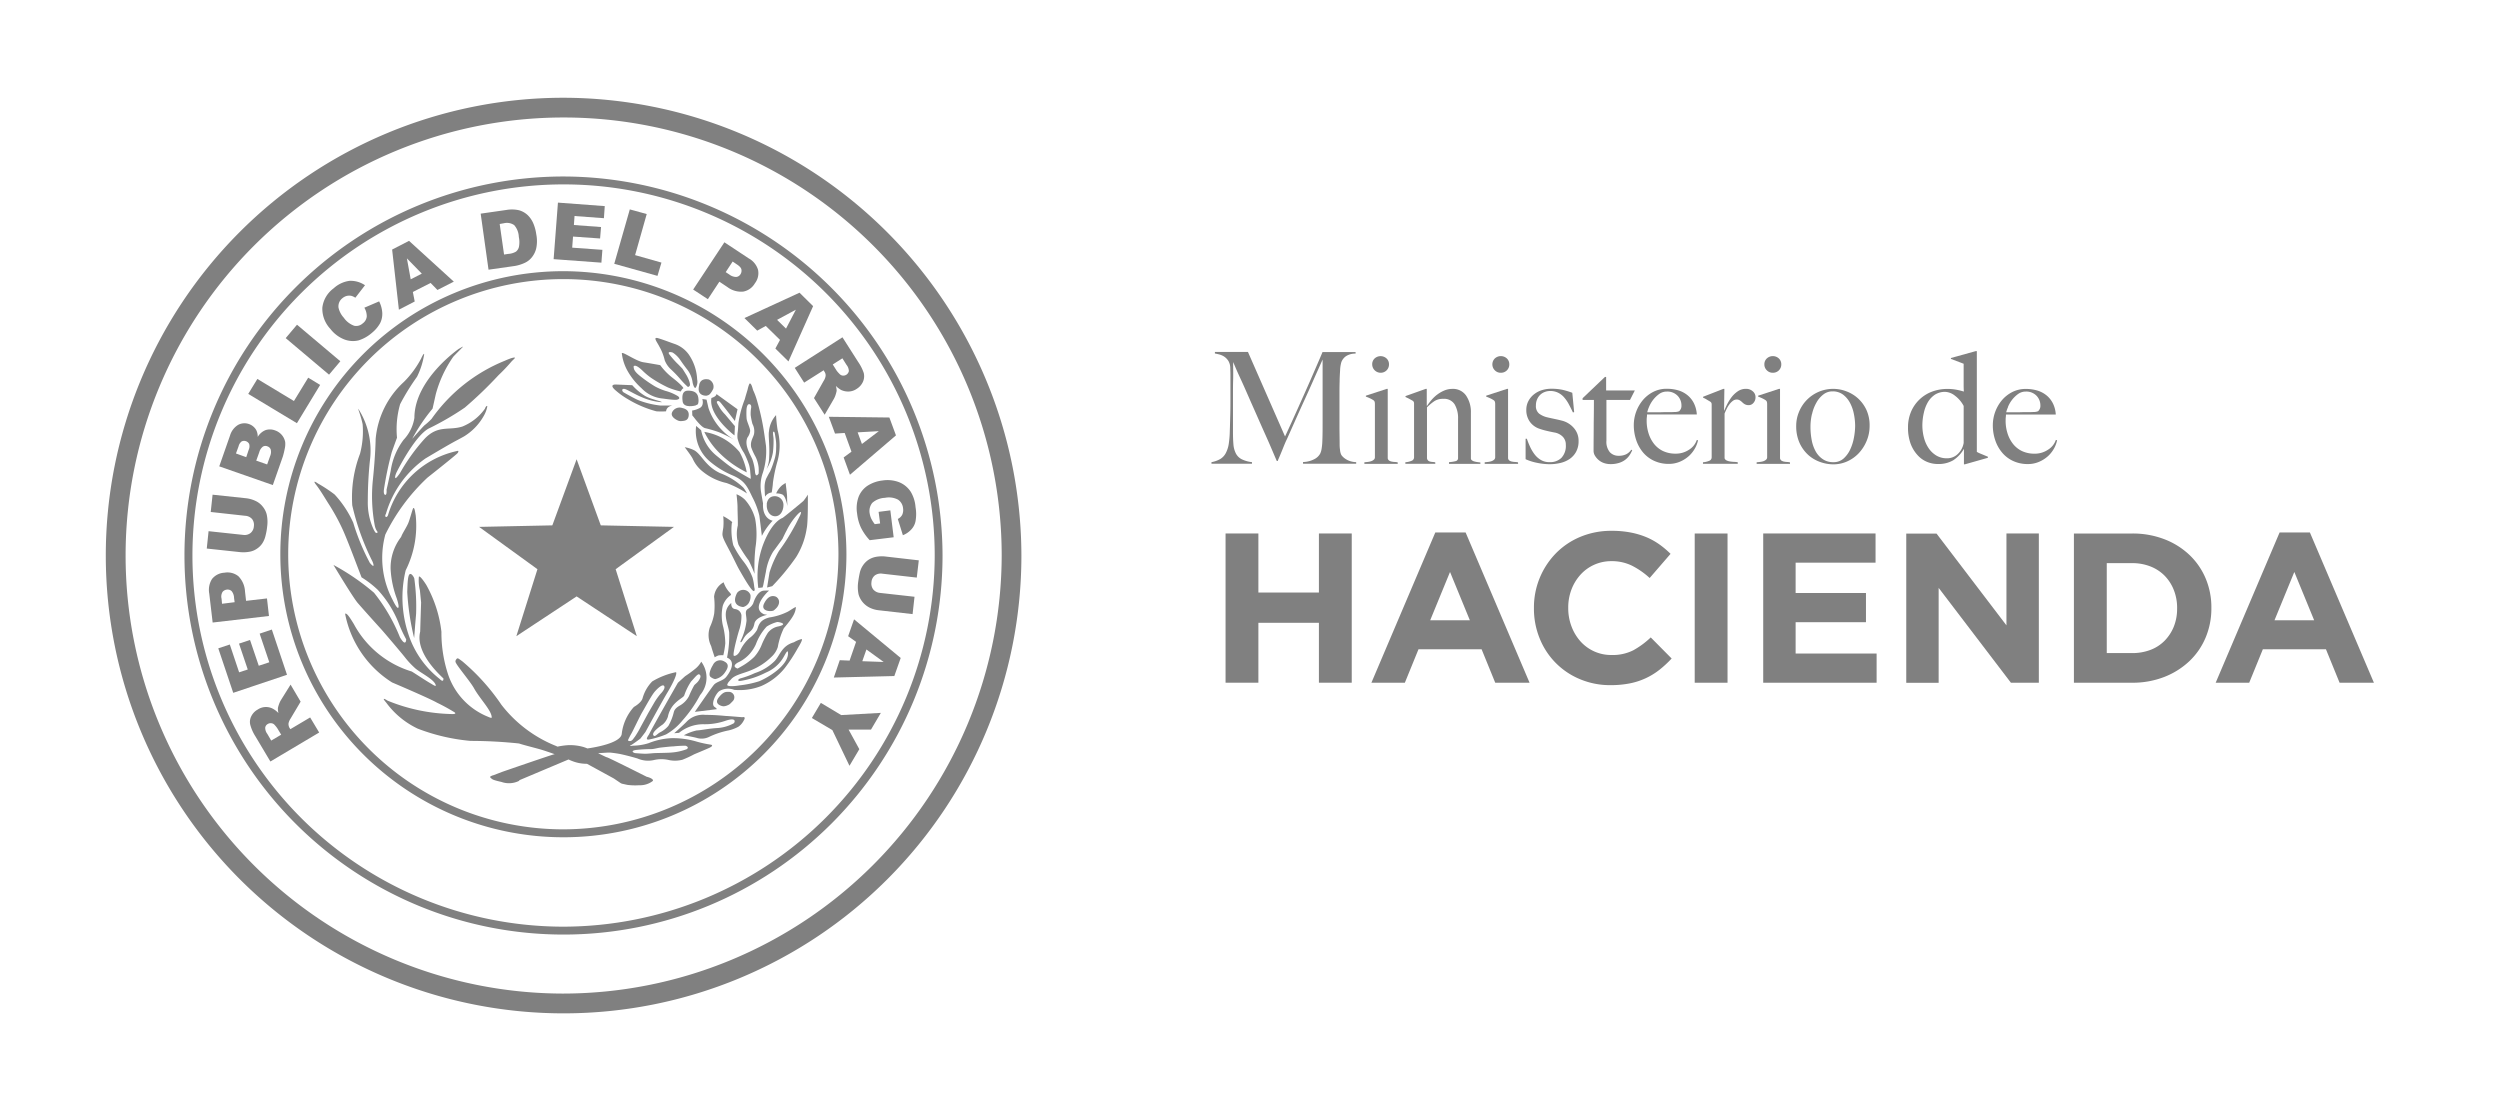 <svg id="logo_py_ministerioDeHacienda" xmlns="http://www.w3.org/2000/svg" width="450" height="200" viewBox="0 0 103.5 45">
  <rect id="Rectangle_14582" data-name="Rectangle 14582" width="103.5" height="45" fill="none"/>
  <g id="Layer_1" data-name="Layer 1" transform="translate(4.305 3.547)">
    <g id="Group_12881" data-name="Group 12881">
      <path id="Path_15124" data-name="Path 15124" d="M81.748,78.606l-.873,2.772,2.495-1.646,2.492,1.646-.876-2.772L87.4,76.854l-3.03-.063-1-2.737-1.005,2.737-3.033.063Z" transform="translate(-63.803 -59.088)" fill="gray"/>
      <path id="Path_15125" data-name="Path 15125" d="M68.485,71.889a4.646,4.646,0,0,1-.642-.141,3.449,3.449,0,0,0-1-.131,2.9,2.9,0,0,0-.946.206,2.264,2.264,0,0,1-.645.105s-.2.032-.109-.01.411-.284.411-.284l.207-.27s.624-1.149.889-1.6c.162-.262.451-.8.378-.879a3.15,3.15,0,0,0-.985.383,1.606,1.606,0,0,0-.4.7c-.059.195-.358.356-.358.356a2,2,0,0,0-.506,1.132c-.074.376-1.147.549-1.419.587-.065-.027-.126-.049-.176-.064a2.047,2.047,0,0,0-.611-.073,3.045,3.045,0,0,0-.452.062l-.067-.031A5.38,5.38,0,0,1,59.8,70.235a8.79,8.79,0,0,0-1.619-1.8c-.167-.118-.193-.163-.254-.077s-.017.132.029.21c.163.248.554.715.7.966.244.45.746.939.742,1.229,0,.04-.146-.029-.146-.029a2.875,2.875,0,0,1-1.657-1.747,5.526,5.526,0,0,1-.279-1.773,5.15,5.15,0,0,0-.62-1.929c-.013-.027-.278-.437-.314-.348a1.694,1.694,0,0,0,.044.563l.049.5s-.037,1.124-.037,1.193-.3.772.961,1.951c0,0,.02.2-.151.025A3.885,3.885,0,0,1,55.945,67.3a4.8,4.8,0,0,1-.109-2.63,4.133,4.133,0,0,0,.415-2.282c-.019-.092-.046-.359-.106-.287-.027.034-.14.474-.208.627-.095.21-.241.414-.289.558a2.085,2.085,0,0,0-.436,1.321,4.1,4.1,0,0,0,.251,1.215c.034.1.117.368.061.4S55.3,65.9,55.3,65.9a3.714,3.714,0,0,1-.307-2.711,8.1,8.1,0,0,1,1.746-2.359s1.014-.8,1.219-.987c.083-.076.063-.129.036-.121a3.827,3.827,0,0,0-2.89,2.665s-.037.092-.085.071c-.064-.025,0-.131,0-.131a4.241,4.241,0,0,1,1.633-2.288c1.316-.783,1.158-.667,1.6-.915a2.332,2.332,0,0,0,.825-.863,1.244,1.244,0,0,0,.139-.382c-.013-.047-.073.018-.1.1a2.115,2.115,0,0,1-.928.735c-.561.183-1.014-.081-1.574.515A7.847,7.847,0,0,0,55.6,60.644s-.147.214-.181.207c-.06-.019.033-.227.033-.227S56.2,59.1,56.8,58.793a11.633,11.633,0,0,0,1.484-.862,16.714,16.714,0,0,0,1.392-1.338,7.321,7.321,0,0,0,.525-.55c.055-.068.175-.161.157-.177-.057-.04-.422.128-.422.128A6.843,6.843,0,0,0,56.907,58.4a2.768,2.768,0,0,1-.3.271c-.132.131-.5.554-.5.554a7.328,7.328,0,0,1,.842-1.25l.134-.6a4.971,4.971,0,0,1,.718-1.542c.048-.06.332-.337.382-.393.1-.1-.181.089-.132.047,0,0-1.854,1.272-1.854,2.871a1.7,1.7,0,0,1-.448.908,2.821,2.821,0,0,0-.534,1.29c-.092.44-.171.777-.171.777s.021.227-.057.21-.053-.207-.053-.207a13.84,13.84,0,0,1,.326-1.558c.127-.358.217-.6.217-.6a3.747,3.747,0,0,1,.129-1.388,9.416,9.416,0,0,1,.7-1.135,3.163,3.163,0,0,0,.294-.922c.009-.063-.044-.013-.124.167a4.007,4.007,0,0,1-.712.967,3.638,3.638,0,0,0-1.171,2.364s-.008.66-.115,1.693a6.585,6.585,0,0,0,.079,1.893c.056.258.164.262.1.293-.043.02-.064.037-.16-.16a2.647,2.647,0,0,1-.229-1.138,16.349,16.349,0,0,1,.085-1.664,3.209,3.209,0,0,0-.476-2.162c-.033-.037.111.3.177.635a3.635,3.635,0,0,1-.108,1.221,5.066,5.066,0,0,0-.322,2.136,10.169,10.169,0,0,0,.839,2.327s.15.363-.111.054a9.11,9.11,0,0,1-.687-1.663,4.315,4.315,0,0,0-.772-1.168,6.1,6.1,0,0,0-.69-.455s-.274-.2-.066.066c.164.21.386.585.49.748a8.514,8.514,0,0,1,.584,1.055c.168.354.562,1.4.562,1.4l.236.617a4.045,4.045,0,0,1,.667.513,4.471,4.471,0,0,1,.9,1.459,5.693,5.693,0,0,0,.281.595s0,.348-.258-.084a7.317,7.317,0,0,0-1.074-1.846,9.64,9.64,0,0,0-1.679-1.151s.805,1.346,1.01,1.581c.338.388.827.927.956,1.069s.891,1.04,1,1.183a3.431,3.431,0,0,0,.386.416c.2.2.839.487.884.738.01.058-.115-.021-.167-.055-.263-.15-.5-.314-.826-.519a4.064,4.064,0,0,1-2.4-1.967c-.2-.328-.294-.458-.361-.425a4.33,4.33,0,0,0,1.945,2.844s1.521.645,1.859.838a8.277,8.277,0,0,1,.73.4c.1.076-.089.072-.1.071a7.387,7.387,0,0,1-2.68-.557s-.306-.207-.054.08a3.439,3.439,0,0,0,1.31,1.082,8.087,8.087,0,0,0,2.182.506,19.412,19.412,0,0,1,2.006.107c.255.084.749.2,1,.28.1.032.3.1.488.167-.011,0-.021,0-.031,0-.229.063-2.14.724-2.14.724l-.382.146a.274.274,0,0,0-.091.035l-.009,0h0l-.008,0c-.011.011-.027.055,0,.073.082.06.054.079.448.167a.934.934,0,0,0,.735-.047.017.017,0,0,0,0-.022l2.042-.861a1.781,1.781,0,0,0,.164.07,1.626,1.626,0,0,0,.6.109l1.108.606.283.191,0,0a.241.241,0,0,0,.1.036s.084.02.192.042a2.56,2.56,0,0,0,.481.013.86.86,0,0,0,.557-.174c.055-.063-.1-.143-.249-.177-.045-.022-1.569-.79-1.647-.806-.023,0-.176-.079-.363-.168l.044-.006c.077,0,.356-.026.453-.021.136.013.334.042.442.065.125.027.429.1.692.18a1.092,1.092,0,0,0,.663.067,1.4,1.4,0,0,1,.651,0,1.245,1.245,0,0,0,.543-.015,4.563,4.563,0,0,0,.492-.228s.385-.159.607-.258S68.485,71.889,68.485,71.889Zm-8.467,1.3.012,0Zm.086.018.014,0ZM65.038,71.7s.083-.174.145-.278.345-.708.446-.878.345-.624.486-.812c.074-.1.359-.4.427-.266.052.1-.12.283-.154.314a2.8,2.8,0,0,0-.252.351c-.008.016-.254.438-.254.438s-.279.515-.308.565a3.973,3.973,0,0,1-.25.427c-.059.069-.1.163-.187.174S65.038,71.7,65.038,71.7Zm2.441.37a2.194,2.194,0,0,1-.617.14c-.109.015-.535.019-.715.025-.1.006-.294.027-.391.027s-.378-.021-.424-.027-.218-.088.036-.129a6.163,6.163,0,0,1,.642-.036c.089,0,.267-.049.353-.06.139-.016.464-.052.554-.052a4.622,4.622,0,0,1,.5-.028C67.455,71.936,67.578,71.992,67.479,72.068Z" transform="translate(-43.346 -45.104)" fill="gray"/>
      <path id="Path_15126" data-name="Path 15126" d="M107.267,110.8a3.7,3.7,0,0,0,.65-.2,2.4,2.4,0,0,0,.679-.578,5.271,5.271,0,0,0,.731-1.052,1.112,1.112,0,0,0,.046-1.38,1.007,1.007,0,0,1-.243.29,5.3,5.3,0,0,1-.428.313l-.295.268s-1.051,1.837-1.188,2.123C107.192,110.646,106.988,110.874,107.267,110.8Zm.525-.623a.719.719,0,0,0,.2-.311,1.066,1.066,0,0,1,.251-.506c.213-.229.382-.284.425-.371a2.381,2.381,0,0,1,.285-.58c.136-.14.276-.336.342-.291s.061.111-.013.232-.163.164-.205.225a4.386,4.386,0,0,0-.213.442.951.951,0,0,1-.371.385c-.2.112-.239.208-.258.283a2.128,2.128,0,0,1-.225.565,1.121,1.121,0,0,1-.346.267c-.1.051-.195.183-.252.141C107.292,110.568,107.52,110.363,107.793,110.179Z" transform="translate(-84.646 -84.243)" fill="gray"/>
      <path id="Path_15127" data-name="Path 15127" d="M114.465,116.481s-.6-.051-.659-.051-.387-.046-.869-.046a.939.939,0,0,0-.781.286c-.138.144-.511.473-.511.473l.2-.016a1.6,1.6,0,0,1,1-.356,2.623,2.623,0,0,0,.933-.146c.491-.162.371.1.318.115a1.632,1.632,0,0,1-.649.188c-.365.018-.726.1-.869.1a2.065,2.065,0,0,0-.534.2s.434.077.559.117a.7.7,0,0,0,.479-.046,3.384,3.384,0,0,1,.821-.273,1.645,1.645,0,0,0,.4-.152.712.712,0,0,0,.223-.26C114.637,116.43,114.465,116.481,114.465,116.481Z" transform="translate(-88.038 -90.835)" fill="gray"/>
      <path id="Path_15128" data-name="Path 15128" d="M119.462,99.358a1.183,1.183,0,0,0-.3.129c-.5.141-.573.526-.79.768a2.048,2.048,0,0,1-.827.507,3.711,3.711,0,0,1-.561.21s-.151.03-.124.1c.014.031.141.007.141.007a3.484,3.484,0,0,0,.993-.335,1.515,1.515,0,0,0,.679-.548c.112-.161.233-.464.243-.269.019.517-.823,1.021-1.194,1.174a4.121,4.121,0,0,1-.8.169c-.34.058-.545.039-.522-.031.037-.1.075-.125.166-.227.159-.183.552-.248.838-.376a2.539,2.539,0,0,0,.823-.542.941.941,0,0,0,.266-.41,2.933,2.933,0,0,1,.25-.779c.414-.487.474-.646.5-.862,0-.05-.215.113-.333.176a2.54,2.54,0,0,1-.76.24c-.462.11-.456.4-.525.531a1.133,1.133,0,0,1-.3.32,1.561,1.561,0,0,0-.391.524c-.061.133-.169.227-.255.215s.175-.959.231-1.116a1.9,1.9,0,0,0,.078-.56.294.294,0,0,0-.27-.261c-.18-.029-.15-.253-.15-.253-.428.354-.134.846-.088,1.216a4.454,4.454,0,0,1-.089,1.047c.416.171.089.652-.04.807s-.392.185-.507.324-.787,1.116-.787,1.116l.877-.108s.1.015-.062-.1.054-.543.194-.648a.7.7,0,0,1,.623-.056,2.461,2.461,0,0,0,1.116-.157,2.558,2.558,0,0,0,.975-.743,6.6,6.6,0,0,0,.529-.806C119.4,99.6,119.562,99.326,119.462,99.358Zm-2.61.962a1.449,1.449,0,0,0,.5-.38,1.564,1.564,0,0,0,.232-.367,2.2,2.2,0,0,1,.448-.735,1.51,1.51,0,0,1,.429-.188c.045-.014.493.073.076.177a.718.718,0,0,0-.459.273,3.263,3.263,0,0,0-.238.457,1.713,1.713,0,0,1-.325.538,2.575,2.575,0,0,1-.461.352l-.225.129S116.536,100.494,116.852,100.32Z" transform="translate(-90.597 -76.944)" fill="gray"/>
      <path id="Path_15129" data-name="Path 15129" d="M119.188,113.126c.075-.03.086-.042.221-.182a.225.225,0,0,0-.191-.37c-.1,0-.209-.017-.406.238s.093.35.2.359A.459.459,0,0,0,119.188,113.126Z" transform="translate(-93.366 -87.977)" fill="gray"/>
      <path id="Path_15130" data-name="Path 15130" d="M117.642,107.545c-.125.2-.194.434-.093.5a.422.422,0,0,0,.182.086.637.637,0,0,0,.4-.266c.119-.169.214-.353-.028-.468A.324.324,0,0,0,117.642,107.545Z" transform="translate(-92.43 -84.063)" fill="gray"/>
      <path id="Path_15131" data-name="Path 15131" d="M118.245,94.969s.023-.036-.073-.127a1.179,1.179,0,0,1-.229-.4.756.756,0,0,0-.395.6,3.288,3.288,0,0,1,.005.693,2.225,2.225,0,0,1-.178.564,1.019,1.019,0,0,0,.053.788c.027.113.146.461.146.461a.768.768,0,0,1,.156-.078.985.985,0,0,1,.2-.007,3.476,3.476,0,0,0,.082-.492,3.149,3.149,0,0,0-.082-.669,1.856,1.856,0,0,1-.022-.885A.865.865,0,0,1,118.245,94.969Z" transform="translate(-92.29 -74.382)" fill="gray"/>
      <path id="Path_15132" data-name="Path 15132" d="M122.056,96.376a.392.392,0,0,0,.23-.166.526.526,0,0,0,.072-.331.318.318,0,0,0-.556-.085C121.515,96.351,122.056,96.376,122.056,96.376Z" transform="translate(-95.593 -75.292)" fill="gray"/>
      <path id="Path_15133" data-name="Path 15133" d="M123.579,95.794c-.3.014-.444.527-.444.527a.526.526,0,0,1-.208.222c-.166.1-.07.243-.07.5a2.57,2.57,0,0,1-.185.706l-.07.153s.007.113.117-.094c.184-.35.388-.265.463-.642.05-.281.535-.371.535-.371l-.137-.023c-.507-.228.029-.793.116-.891S123.874,95.782,123.579,95.794Z" transform="translate(-96.256 -75.389)" fill="gray"/>
      <path id="Path_15134" data-name="Path 15134" d="M126.427,97.017c-.158.325.295.343.4.284a.991.991,0,0,0,.139-.132c.186-.252.016-.425-.08-.45S126.6,96.666,126.427,97.017Z" transform="translate(-99.1 -76.075)" fill="gray"/>
      <path id="Path_15135" data-name="Path 15135" d="M120.943,86.565c.056-.022.011-.158.011-.158a2.148,2.148,0,0,0-.071-.4,2.521,2.521,0,0,0-.354-.639,3.733,3.733,0,0,1-.443-.7,2.617,2.617,0,0,1-.062-.9c.01-.062.045-.02-.013-.085a2.244,2.244,0,0,0-.342-.218,2.289,2.289,0,0,1,.008.417c0,.077-.027.164-.039.3s.068.285.26.65c.225.421.332.677.453.883C120.485,85.947,120.857,86.607,120.943,86.565Z" transform="translate(-94.033 -66.144)" fill="gray"/>
      <path id="Path_15136" data-name="Path 15136" d="M127.517,79.913a2.4,2.4,0,0,1-.184.262c-.051.049-.815.677-.861.7s-.436.15-.8,1.088a3.76,3.76,0,0,0-.206,1.813l.177-.02.028-.094s.06-.31.108-.546a2.251,2.251,0,0,1,.3-.841c.175-.234.386-.529.386-.529s.141-.3.171-.345a2.731,2.731,0,0,1,.465-.68c.223-.222.1.044.1.044l-.182.363s-.193.355-.249.439a7.314,7.314,0,0,1-.446.673,4.126,4.126,0,0,0-.395.9l-.1.618.213-.055a9.621,9.621,0,0,0,.987-1.2,3.1,3.1,0,0,0,.441-1.195C127.529,81.059,127.517,79.913,127.517,79.913Z" transform="translate(-98.377 -63.482)" fill="gray"/>
      <path id="Path_15137" data-name="Path 15137" d="M122.312,80.07a1.087,1.087,0,0,0-.349-.226s.043.341.043.548.019.561.011.747a1.477,1.477,0,0,0,.031.8,5.849,5.849,0,0,0,.416.641,5.047,5.047,0,0,1,.246.56,7.5,7.5,0,0,1,.037-1.08,3.555,3.555,0,0,0-.012-1.2A1.906,1.906,0,0,0,122.312,80.07Z" transform="translate(-95.777 -63.43)" fill="gray"/>
      <path id="Path_15138" data-name="Path 15138" d="M127.279,81.005c.277.024.369-.288.37-.437a.36.36,0,0,0-.336-.392c-.353-.015-.359.362-.359.362s.016-.112.006.013S127.02,80.979,127.279,81.005Z" transform="translate(-99.52 -63.68)" fill="gray"/>
      <path id="Path_15139" data-name="Path 15139" d="M128.768,78.447c.155.051.225.489.225.489s-.014-.25-.014-.375-.062-.588-.062-.588l-.138.092a.952.952,0,0,0-.254.344A.586.586,0,0,1,128.768,78.447Z" transform="translate(-100.698 -62.027)" fill="gray"/>
      <path id="Path_15140" data-name="Path 15140" d="M126.7,68.962a2.015,2.015,0,0,0,.263-.687,3.991,3.991,0,0,0,.027-.549c0-.112-.051-.305,0-.317s.056.1.082.26a1.749,1.749,0,0,1,.025.414,1.534,1.534,0,0,1-.081.515,3.9,3.9,0,0,1-.172.467c-.046.062-.165.3-.165.3a1.02,1.02,0,0,0-.061.367c.006.178.02.371.02.371a.378.378,0,0,1,.277-.178s.048-.3.048-.393a6.245,6.245,0,0,1,.187-.891,2.452,2.452,0,0,0,.008-1.3,5.745,5.745,0,0,1-.064-.618,1.154,1.154,0,0,0-.294.676c-.033.162.038.6.009,1.06A1.292,1.292,0,0,1,126.7,68.962Z" transform="translate(-99.27 -53.585)" fill="gray"/>
      <path id="Path_15141" data-name="Path 15141" d="M126.923,75.695a.127.127,0,0,0-.01.023A.067.067,0,0,0,126.923,75.695Z" transform="translate(-99.49 -60.319)" fill="gray"/>
      <path id="Path_15142" data-name="Path 15142" d="M116.95,63.783a1.88,1.88,0,0,0,.267.6,3.234,3.234,0,0,1,.211.5,1.713,1.713,0,0,1,.045.234c0,.034.022.252.022.252v.091s-.525-.293-.755-.448-.488-.373-.652-.505a1.808,1.808,0,0,1-.645-1.062l-.207-.178a1.643,1.643,0,0,0,.588,1.488,3.652,3.652,0,0,0,.945.571c.5.22.594.479.8.9a3.222,3.222,0,0,1,.284.754c.018.127.084.676.084.676l.02.165a2.6,2.6,0,0,1,.448-.63s-.436-.064-.4-.718l-.075-.432A1.637,1.637,0,0,1,118,65.2a2.9,2.9,0,0,0,.129-1.1c-.041-.3-.056-.4-.1-.688a9.888,9.888,0,0,0-.27-1.182,2.629,2.629,0,0,0-.163-.442c-.024-.067-.066-.274-.134-.279-.042,0-.1.272-.1.272s-.091.295-.11.377a4.523,4.523,0,0,0-.264.981c-.008.1-.022.362-.034.4A1.047,1.047,0,0,0,116.95,63.783Zm.369-1.141c0-.075.018-.275.109-.275s.1.1.08.181a1.538,1.538,0,0,0-.014.27,2.748,2.748,0,0,0,.074.368.633.633,0,0,1,.069.393c-.018.149-.178.322-.12.576a2.524,2.524,0,0,0,.177.387,1.313,1.313,0,0,1,.13.45,2.128,2.128,0,0,1,0,.243s-.113.2-.149-.045a2.059,2.059,0,0,0-.113-.543c-.09-.209-.342-.6-.2-.9a.565.565,0,0,0,.111-.269c0-.126-.132-.376-.147-.509A2.839,2.839,0,0,1,117.319,62.642Z" transform="translate(-90.721 -49.681)" fill="gray"/>
      <path id="Path_15143" data-name="Path 15143" d="M115.973,73.963a1.247,1.247,0,0,0-.152-.244,2.836,2.836,0,0,0-.964-.6c-.6-.282-.751-.746-1.052-.936a1.435,1.435,0,0,0-.409-.136s.263.347.326.468a1.406,1.406,0,0,0,.428.548,2.354,2.354,0,0,0,.976.467A3.858,3.858,0,0,1,115.973,73.963Z" transform="translate(-89.353 -57.58)" fill="gray"/>
      <path id="Path_15144" data-name="Path 15144" d="M116.64,69.524a3.235,3.235,0,0,0,.474.7,4.165,4.165,0,0,0,1.273.953,2.775,2.775,0,0,0-.3-.843,2.4,2.4,0,0,0-1.453-.832S116.617,69.476,116.64,69.524Z" transform="translate(-91.776 -55.668)" fill="gray"/>
      <path id="Path_15145" data-name="Path 15145" d="M118.735,64.979l.017-.387-.062-.07-.346-.413a1.47,1.47,0,0,1-.264-.353c-.057-.1-.1-.152-.061-.189.078-.062.171.1.258.2.126.157.475.615.475.615l.109-.486-.872-.63c-.011.113-.208.161-.208.161C117.646,64.157,118.735,64.979,118.735,64.979Z" transform="translate(-92.632 -50.999)" fill="gray"/>
      <path id="Path_15146" data-name="Path 15146" d="M114.912,64.451a.941.941,0,0,1-.295.095l.006.2.069.084s.286.392.452.443a4.858,4.858,0,0,1,.588.173,6.1,6.1,0,0,1,.662.328,2.412,2.412,0,0,1-1.1-1.328l-.081-.351-.175-.026S115.132,64.356,114.912,64.451Z" transform="translate(-90.267 -51.597)" fill="gray"/>
      <path id="Path_15147" data-name="Path 15147" d="M101.566,61.938a3.2,3.2,0,0,0,.481.342,4.545,4.545,0,0,0,1.185.505,3.2,3.2,0,0,0,.4,0c.024-.223.277-.241.277-.241h-.523a3.564,3.564,0,0,1-.918-.228c-.147-.063-.484-.253-.583-.31s-.1-.2.075-.134c.117.043.4.22.7.342a2.5,2.5,0,0,0,.791.194c.015-.042-.446-.114-.707-.272a2.376,2.376,0,0,1-.512-.433l-.674-.028S101.221,61.654,101.566,61.938Z" transform="translate(-80.362 -49.803)" fill="gray"/>
      <path id="Path_15148" data-name="Path 15148" d="M111.652,66.068c.15-.009.254-.037.286-.192.031-.173-.039-.3-.257-.347a.342.342,0,0,0-.424.174c-.094.21.25.347.25.347A.3.3,0,0,0,111.652,66.068Z" transform="translate(-87.736 -52.683)" fill="gray"/>
      <path id="Path_15149" data-name="Path 15149" d="M113.229,62.694c-.2,0-.263.151-.222.448s.531.167.531.167l.09-.044s.063-.047.027-.285S113.423,62.694,113.229,62.694Z" transform="translate(-89.051 -50.568)" fill="gray"/>
      <path id="Path_15150" data-name="Path 15150" d="M117.026,63.526h-.007S117.026,63.526,117.026,63.526Z" transform="translate(-92.069 -51.192)" fill="gray"/>
      <path id="Path_15151" data-name="Path 15151" d="M116.028,61.477c.005,0,.019-.008.068-.023.1-.035.205-.264.205-.264a.322.322,0,0,0-.185-.385c-.389-.075-.4.253-.4.253C115.61,61.483,115.971,61.479,116.028,61.477Z" transform="translate(-91.077 -49.142)" fill="gray"/>
      <path id="Path_15152" data-name="Path 15152" d="M108.883,54.9a1.007,1.007,0,0,0,.266.383,4.981,4.981,0,0,1,.4.42,3.276,3.276,0,0,0,.293.3.107.107,0,0,0,.075-.049c.052-.086-.1-.384-.128-.43s-.171-.274-.171-.274-.2-.21-.227-.231a3.849,3.849,0,0,1-.3-.342c-.139-.165.09-.115.128-.094a1.1,1.1,0,0,1,.277.261c.074.105.125.187.3.415a1.1,1.1,0,0,1,.243.573c.08.313.137.184.137.184a.457.457,0,0,0,.049-.327,1.974,1.974,0,0,0-.342-1.023,1.2,1.2,0,0,0-.579-.44c-.2-.067-.431-.161-.682-.238s-.059.149.036.339A2.076,2.076,0,0,1,108.883,54.9Z" transform="translate(-85.668 -44.03)" fill="gray"/>
      <path id="Path_15153" data-name="Path 15153" d="M103.79,57.91a1.384,1.384,0,0,0,.895.428c.533.079.579.044.579.044s.175-.031.035-.143a1.991,1.991,0,0,0-.515-.219,2.364,2.364,0,0,1-.436-.185,5.491,5.491,0,0,1-.493-.334c-.155-.118-.352-.266-.382-.409s.027-.107.027-.107.065-.06.335.2a2.8,2.8,0,0,0,.359.3,5.274,5.274,0,0,0,.691.393,3.2,3.2,0,0,0,.53.166s.053-.112.1-.126-.145-.212-.472-.464a2.624,2.624,0,0,1-.479-.5s-.275-.051-.694-.119c-.314-.046-.907-.483-.895-.364a1.939,1.939,0,0,0,.247.74A2.831,2.831,0,0,0,103.79,57.91Z" transform="translate(-81.536 -45.884)" fill="gray"/>
      <path id="Path_15154" data-name="Path 15154" d="M67.571,93.05c-.119-.011-.119.384-.134.744a10.416,10.416,0,0,0,.286,1.911l.043-.562.038-.446a8.434,8.434,0,0,0-.076-1.465C67.709,93.178,67.635,93.053,67.571,93.05Z" transform="translate(-54.882 -73.335)" fill="gray"/>
      <path id="Path_15155" data-name="Path 15155" d="M43.054,113.219l-.036-.055a.333.333,0,0,1-.041-.179.55.55,0,0,1,.086-.205l.416-.7-.416-.706-.405.65a.893.893,0,0,0-.073.159,1.052,1.052,0,0,0-.047.164.754.754,0,0,0,.023.206.929.929,0,0,0-.211-.169.607.607,0,0,0-.645.021.642.642,0,0,0-.274.289.509.509,0,0,0-.034.354,1.7,1.7,0,0,0,.212.471l.618,1.038,2.02-1.2-.374-.624Zm-.793.472-.16-.275a.415.415,0,0,1-.088-.263.207.207,0,0,1,.11-.151.222.222,0,0,1,.145-.029.2.2,0,0,1,.124.059,1.211,1.211,0,0,1,.123.152l.159.263Z" transform="translate(-35.338 -87.078)" fill="gray"/>
      <path id="Path_15156" data-name="Path 15156" d="M38.356,102.254l-.505.17.4,1.185-.436.144-.362-1.067-.456.151.362,1.071-.357.117-.386-1.152-.477.159.619,1.842,2.226-.747Z" transform="translate(-31.407 -80.238)" fill="gray"/>
      <path id="Path_15157" data-name="Path 15157" d="M37.013,93.9l-.866.1-.044-.393a.963.963,0,0,0-.275-.627.72.72,0,0,0-.577-.145.7.7,0,0,0-.511.257.839.839,0,0,0-.117.606l.141,1.2,2.331-.271Zm-1.861.221-.019-.207a.365.365,0,0,1,.043-.287.271.271,0,0,1,.174-.092.242.242,0,0,1,.2.063.466.466,0,0,1,.1.283l.024.175Z" transform="translate(-30.265 -73.172)" fill="gray"/>
      <path id="Path_15158" data-name="Path 15158" d="M36.026,82.277a.767.767,0,0,0,.289-.124.782.782,0,0,0,.225-.227.993.993,0,0,0,.132-.327,2.439,2.439,0,0,0,.064-.367,1.407,1.407,0,0,0-.023-.51.839.839,0,0,0-.163-.311.791.791,0,0,0-.3-.235,1.208,1.208,0,0,0-.381-.109l-1.393-.148-.077.716,1.423.157a.409.409,0,0,1,.29.136.4.4,0,0,1,.073.3.386.386,0,0,1-.14.28.4.4,0,0,1-.307.075l-1.428-.153-.075.719,1.39.149A1.423,1.423,0,0,0,36.026,82.277Z" transform="translate(-29.98 -63.486)" fill="gray"/>
      <path id="Path_15159" data-name="Path 15159" d="M38.94,69.475a3.036,3.036,0,0,0,.078-.319.852.852,0,0,0,.02-.283.632.632,0,0,0-.424-.483.585.585,0,0,0-.394-.008.663.663,0,0,0-.319.28.611.611,0,0,0-.064-.289.557.557,0,0,0-.293-.242.551.551,0,0,0-.454.032.765.765,0,0,0-.334.436l-.448,1.281,2.218.775ZM37.525,69.2l-.1.3L37,69.347l.109-.3a.349.349,0,0,1,.128-.2.236.236,0,0,1,.31.107A.351.351,0,0,1,37.525,69.2Zm.89.253-.124.348-.452-.157.126-.349a.421.421,0,0,1,.147-.229.2.2,0,0,1,.185-.016.219.219,0,0,1,.141.13A.425.425,0,0,1,38.415,69.453Z" transform="translate(-31.536 -54.62)" fill="gray"/>
      <path id="Path_15160" data-name="Path 15160" d="M44.085,60.848l-.494-.3L43,61.514,41.486,60.6l-.378.619,2.015,1.214Z" transform="translate(-35.136 -48.959)" fill="gray"/>
      <rect id="Rectangle_14583" data-name="Rectangle 14583" width="0.726" height="2.347" transform="translate(7.523 9.951) rotate(-49.854)" fill="gray"/>
      <path id="Path_15161" data-name="Path 15161" d="M54.286,46.936a.992.992,0,0,0,.576.034,1.55,1.55,0,0,0,.555-.314,1.392,1.392,0,0,0,.338-.4.86.86,0,0,0,.088-.427,1.2,1.2,0,0,0-.13-.474l-.612.262a.7.7,0,0,1,.1.36.394.394,0,0,1-.167.289.4.4,0,0,1-.349.1.885.885,0,0,1-.435-.335.9.9,0,0,1-.219-.418.427.427,0,0,1,.166-.393.454.454,0,0,1,.18-.092.432.432,0,0,1,.193,0,.615.615,0,0,1,.158.076l.4-.517a1.051,1.051,0,0,0-.643-.182,1.207,1.207,0,0,0-.652.307,1.163,1.163,0,0,0-.471.8,1.219,1.219,0,0,0,.333.883A1.349,1.349,0,0,0,54.286,46.936Z" transform="translate(-44.322 -36.925)" fill="gray"/>
      <path id="Path_15162" data-name="Path 15162" d="M65.857,40.394,65.78,40l.735-.374.283.291.678-.345-1.854-1.689-.7.361.28,2.489Zm.294-1.153-.46.235-.158-.868Z" transform="translate(-52.993 -31.959)" fill="gray"/>
      <path id="Path_15163" data-name="Path 15163" d="M80.987,35.033a1.567,1.567,0,0,0,.421-.127.792.792,0,0,0,.3-.229.934.934,0,0,0,.186-.378,1.453,1.453,0,0,0,0-.588,1.754,1.754,0,0,0-.12-.442,1.048,1.048,0,0,0-.236-.346.872.872,0,0,0-.358-.2,1.353,1.353,0,0,0-.521-.012l-1.065.153.325,2.32Zm-.425-1.773a.526.526,0,0,1,.421.08.783.783,0,0,1,.19.487,1.041,1.041,0,0,1,.006.41.356.356,0,0,1-.124.2.71.71,0,0,1-.318.093l-.175.027-.181-1.265Z" transform="translate(-63.999 -28.066)" fill="gray"/>
      <path id="Path_15164" data-name="Path 15164" d="M93.7,33.514l-1.25-.09.034-.459,1.121.079.039-.474-1.124-.083.027-.373,1.216.09.035-.5-1.938-.145L91.681,33.9l1.978.145Z" transform="translate(-73.066 -27.218)" fill="gray"/>
      <path id="Path_15165" data-name="Path 15165" d="M103.7,34.864l-1.091-.309.481-1.7-.7-.193-.644,2.252,1.79.5Z" transform="translate(-80.621 -28.04)" fill="gray"/>
      <path id="Path_15166" data-name="Path 15166" d="M115.876,39.756l.333.222a.934.934,0,0,0,.656.188.7.7,0,0,0,.482-.344.684.684,0,0,0,.131-.553.8.8,0,0,0-.387-.478l-1.007-.666-1.293,1.956.608.4Zm.55-.835.173.118c.114.074.179.145.19.214a.268.268,0,0,1-.042.2.231.231,0,0,1-.174.107.468.468,0,0,1-.283-.1l-.152-.1Z" transform="translate(-90.399 -32.141)" fill="gray"/>
      <path id="Path_15167" data-name="Path 15167" d="M123.8,48.047l.354-.194.59.578-.193.357.542.534,1.021-2.289-.563-.556-2.28,1.049Zm1.6-.867-.408.783-.37-.362Z" transform="translate(-96.756 -38.406)" fill="gray"/>
      <path id="Path_15168" data-name="Path 15168" d="M131.989,55.742l.807-.512.03.054a.262.262,0,0,1,.052.178.5.5,0,0,1-.082.208l-.4.711.442.69.383-.66a.856.856,0,0,0,.071-.167,1.507,1.507,0,0,0,.043-.161.808.808,0,0,0-.033-.206,1.014,1.014,0,0,0,.216.168.686.686,0,0,0,.318.065.618.618,0,0,0,.331-.112.662.662,0,0,0,.26-.3.564.564,0,0,0,.029-.356,1.842,1.842,0,0,0-.234-.462l-.647-1.015L131.6,55.131Zm1.583-1.007.168.268a.431.431,0,0,1,.1.26.234.234,0,0,1-.247.188.2.2,0,0,1-.127-.057,1.281,1.281,0,0,1-.129-.144l-.164-.26Z" transform="translate(-103.002 -43.948)" fill="gray"/>
      <path id="Path_15169" data-name="Path 15169" d="M137.5,67.716l.4-.025.281.774-.324.24.261.716,1.905-1.63-.273-.74-2.508-.03Zm1.814-.1-.7.531-.177-.482Z" transform="translate(-107.235 -53.813)" fill="gray"/>
      <path id="Path_15170" data-name="Path 15170" d="M142.938,77.528a1.442,1.442,0,0,0-.626.221.984.984,0,0,0-.366.46,1.382,1.382,0,0,0-.06.694,1.85,1.85,0,0,0,.155.57,2.144,2.144,0,0,0,.366.527l.992-.121-.138-1.114-.486.062.063.481-.221.028a1.269,1.269,0,0,1-.15-.237.871.871,0,0,1-.064-.224.539.539,0,0,1,.11-.42.845.845,0,0,1,.525-.209.813.813,0,0,1,.542.076.481.481,0,0,1,.208.358.486.486,0,0,1-.035.267.392.392,0,0,1-.183.173l.21.674a.926.926,0,0,0,.346-.236.686.686,0,0,0,.178-.346,1.677,1.677,0,0,0,0-.583,1.448,1.448,0,0,0-.191-.621,1.028,1.028,0,0,0-.487-.408A1.348,1.348,0,0,0,142.938,77.528Z" transform="translate(-110.706 -61.683)" fill="gray"/>
      <path id="Path_15171" data-name="Path 15171" d="M142.778,90.151a.859.859,0,0,0-.291.121.848.848,0,0,0-.222.225.879.879,0,0,0-.137.324c-.029.132-.049.257-.064.369a1.492,1.492,0,0,0,.018.516.887.887,0,0,0,.462.546,1.136,1.136,0,0,0,.383.107l1.39.158.08-.718-1.422-.159a.421.421,0,0,1-.287-.144.4.4,0,0,1-.073-.3.386.386,0,0,1,.139-.281.418.418,0,0,1,.315-.071l1.421.161.084-.714-1.395-.16A1.331,1.331,0,0,0,142.778,90.151Z" transform="translate(-110.841 -71.14)" fill="gray"/>
      <path id="Path_15172" data-name="Path 15172" d="M138.669,101.251l.329.234-.269.776-.407-.017-.246.718,2.505-.062.264-.748-1.931-1.6Zm.757.549.714.518-.885-.032Z" transform="translate(-107.861 -78.959)" fill="gray"/>
      <path id="Path_15173" data-name="Path 15173" d="M134.815,114.395l-.372.627.849.5L136,117l.408-.688-.444-.81.927,0,.408-.693-1.641.091Z" transform="translate(-105.137 -89.343)" fill="gray"/>
      <path id="Path_15174" data-name="Path 15174" d="M36.209,14.189A18.953,18.953,0,1,0,55.2,33.137,18.99,18.99,0,0,0,36.209,14.189Zm0,37.087A18.135,18.135,0,1,1,54.384,33.137,18.177,18.177,0,0,1,36.209,51.276Z" transform="translate(-17.219 -14.189)" fill="gray"/>
      <path id="Path_15175" data-name="Path 15175" d="M46.02,27.231A15.692,15.692,0,1,0,61.744,42.919,15.723,15.723,0,0,0,46.02,27.231Zm0,31.057a15.365,15.365,0,1,1,15.4-15.369A15.4,15.4,0,0,1,46.02,58.288Z" transform="translate(-27.028 -23.971)" fill="gray"/>
      <path id="Path_15176" data-name="Path 15176" d="M57.956,42.908A11.718,11.718,0,1,0,69.7,54.624,11.744,11.744,0,0,0,57.956,42.908Zm0,23.108A11.39,11.39,0,1,1,69.37,54.624,11.418,11.418,0,0,1,57.956,66.016Z" transform="translate(-38.963 -35.728)" fill="gray"/>
      <path id="Path_15177" data-name="Path 15177" d="M206.176,60.73a.675.675,0,0,1-.119-.1.6.6,0,0,1-.048-.06.551.551,0,0,1-.054-.2,1.6,1.6,0,0,1-.017-.247c0-.253-.007-.494-.007-.721V58.124c0-.192,0-.392.007-.6,0-.15.01-.3.019-.457a1.363,1.363,0,0,1,.052-.34.524.524,0,0,1,.189-.245.693.693,0,0,1,.4-.108v-.065h-1.37c-.012.034-.065.16-.158.375s-.21.487-.353.814-.306.69-.486,1.092-.364.808-.553,1.214l-1.536-3.5h-1.368v.065c.051.009.112.022.187.041a.7.7,0,0,1,.206.093.6.6,0,0,1,.167.177.584.584,0,0,1,.076.293c.005.124.007.229.007.315v.81c0,.287,0,.556-.007.806s-.011.468-.019.653a4.117,4.117,0,0,1-.044.556,1.216,1.216,0,0,1-.124.382.616.616,0,0,1-.225.241,1.118,1.118,0,0,1-.366.131v.065h1.677v-.065a1.272,1.272,0,0,1-.434-.125.556.556,0,0,1-.234-.238.986.986,0,0,1-.1-.372c-.013-.149-.019-.323-.019-.524v-.822c0-.236,0-.46,0-.671s0-.427.007-.644,0-.466,0-.748c.021.048.061.137.117.27s.133.3.223.494.19.422.3.674.232.524.359.813.261.59.4.9.27.627.408.945h.039c.008-.026.03-.079.064-.157s.07-.167.11-.264.076-.19.115-.282.069-.16.091-.2q.212-.476.388-.871t.351-.775c.115-.251.232-.512.349-.777s.249-.557.39-.874v2.615c0,.257,0,.527-.013.81a2.286,2.286,0,0,1-.026.254.773.773,0,0,1-.058.209.563.563,0,0,1-.25.238,1.053,1.053,0,0,1-.463.117v.07h2.2v-.065a.9.9,0,0,1-.269-.048A.787.787,0,0,1,206.176,60.73Z" transform="translate(-154.782 -45.781)" fill="gray"/>
      <path id="Path_15178" data-name="Path 15178" d="M227.589,57.667a.34.34,0,0,0,.347-.347.325.325,0,0,0-.1-.244.366.366,0,0,0-.495,0,.324.324,0,0,0-.1.244.35.35,0,0,0,.346.347Z" transform="translate(-174.737 -46.282)" fill="gray"/>
      <path id="Path_15179" data-name="Path 15179" d="M227.311,65.443a.782.782,0,0,0-.132-.016.735.735,0,0,1-.124-.017.264.264,0,0,1-.1-.042.14.14,0,0,1-.056-.093V62.4h-.036l-.869.283v.039a1.707,1.707,0,0,1,.171.07,1.233,1.233,0,0,1,.139.077.129.129,0,0,1,.054.071.346.346,0,0,1,.01.09v2.2a.123.123,0,0,1-.042.1.316.316,0,0,1-.1.061.676.676,0,0,1-.139.033c-.052.006-.1.012-.155.016v.065h1.381Z" transform="translate(-173.752 -50.349)" fill="gray"/>
      <path id="Path_15180" data-name="Path 15180" d="M233.958,65.442a.926.926,0,0,0-.121-.016.484.484,0,0,1-.1-.017.176.176,0,0,1-.076-.042.164.164,0,0,1-.045-.094V63.167a1.968,1.968,0,0,1,.314-.263.645.645,0,0,1,.355-.09.514.514,0,0,1,.476.228,1.124,1.124,0,0,1,.142.6v1.62a.126.126,0,0,1-.1.131,1.473,1.473,0,0,1-.276.043v.07h1.3v-.058l-.126-.016a.948.948,0,0,1-.124-.026.265.265,0,0,1-.1-.048.094.094,0,0,1-.043-.078V63.392a1.2,1.2,0,0,0-.2-.714.657.657,0,0,0-.57-.276.866.866,0,0,0-.333.068,1.393,1.393,0,0,0-.294.17,1.526,1.526,0,0,0-.241.229,2.473,2.473,0,0,0-.176.235l-.013-.007V62.4h-.039l-.841.3v.039c.05.022.1.046.154.074l.135.075a.147.147,0,0,1,.055.057.243.243,0,0,1,.01.077v2.211a.153.153,0,0,1-.107.148.8.8,0,0,1-.253.058v.065h1.24Z" transform="translate(-178.844 -50.349)" fill="gray"/>
      <path id="Path_15181" data-name="Path 15181" d="M247.232,65.443a.8.8,0,0,0-.132-.016.743.743,0,0,1-.126-.017.277.277,0,0,1-.1-.042.144.144,0,0,1-.054-.093V62.4h-.039l-.867.283v.039a1.785,1.785,0,0,1,.169.07,1.125,1.125,0,0,1,.139.077.127.127,0,0,1,.054.071.342.342,0,0,1,.011.09v2.2a.131.131,0,0,1-.042.1.324.324,0,0,1-.1.061.681.681,0,0,1-.139.033c-.05.006-.1.012-.154.016v.065h1.383Z" transform="translate(-188.691 -50.349)" fill="gray"/>
      <path id="Path_15182" data-name="Path 15182" d="M247.51,57.667a.34.34,0,0,0,.346-.347.328.328,0,0,0-.1-.244.368.368,0,0,0-.5,0,.346.346,0,0,0,0,.489A.334.334,0,0,0,247.51,57.667Z" transform="translate(-189.676 -46.282)" fill="gray"/>
      <path id="Path_15183" data-name="Path 15183" d="M253.607,65.52a1.933,1.933,0,0,0,.453-.052,1.151,1.151,0,0,0,.383-.167.857.857,0,0,0,.267-.3.9.9,0,0,0,.1-.433.793.793,0,0,0-.2-.552.955.955,0,0,0-.492-.3q-.122-.032-.289-.067c-.111-.024-.215-.046-.308-.068a.913.913,0,0,1-.342-.153.4.4,0,0,1-.135-.341.6.6,0,0,1,.053-.26.573.573,0,0,1,.132-.187.564.564,0,0,1,.187-.112.621.621,0,0,1,.214-.039.738.738,0,0,1,.319.065.793.793,0,0,1,.247.182,1.506,1.506,0,0,1,.2.283c.059.11.12.228.18.358l.051-.014-.077-.8a3.414,3.414,0,0,0-.392-.12,2.179,2.179,0,0,0-.475-.047,1.293,1.293,0,0,0-.4.061,1,1,0,0,0-.327.177.863.863,0,0,0-.226.277.775.775,0,0,0-.084.359.822.822,0,0,0,.149.495.8.8,0,0,0,.4.289,2.7,2.7,0,0,0,.287.083c.107.026.217.049.333.071a.632.632,0,0,1,.342.176.463.463,0,0,1,.125.331.723.723,0,0,1-.183.543.668.668,0,0,1-.489.177.686.686,0,0,1-.365-.093.906.906,0,0,1-.262-.238,1.661,1.661,0,0,1-.185-.314,3.3,3.3,0,0,1-.129-.324h-.052v.847a2.165,2.165,0,0,0,.464.148A2.628,2.628,0,0,0,253.607,65.52Z" transform="translate(-193.762 -50.349)" fill="gray"/>
      <path id="Path_15184" data-name="Path 15184" d="M262.536,62.341c0,.362-.006.744-.006,1.147a.389.389,0,0,0,.06.2.721.721,0,0,0,.156.18.663.663,0,0,0,.22.122.8.8,0,0,0,.259.042,1.145,1.145,0,0,0,.356-.049.822.822,0,0,0,.264-.134.788.788,0,0,0,.18-.193,1.174,1.174,0,0,0,.105-.2l-.039-.02a.562.562,0,0,1-.213.189.677.677,0,0,1-.308.062.481.481,0,0,1-.366-.148.671.671,0,0,1-.142-.476V61.375h.976l.2-.392h-1.188v-.559H263l-.925.881v.071h.469C262.544,61.657,262.542,61.979,262.536,62.341Z" transform="translate(-200.861 -48.865)" fill="gray"/>
      <path id="Path_15185" data-name="Path 15185" d="M273.215,64.53l-.052-.012a.765.765,0,0,1-.317.4.98.98,0,0,1-.563.165,1.194,1.194,0,0,1-.52-.109,1.051,1.051,0,0,1-.373-.3,1.358,1.358,0,0,1-.225-.437,1.7,1.7,0,0,1-.077-.518c0-.047,0-.093.007-.139s.006-.083.006-.118h2.063a1.2,1.2,0,0,0-.122-.469,1.015,1.015,0,0,0-.267-.332,1.1,1.1,0,0,0-.385-.2,1.688,1.688,0,0,0-.473-.064,1.2,1.2,0,0,0-.562.132,1.378,1.378,0,0,0-.43.344,1.622,1.622,0,0,0-.37,1.015,1.926,1.926,0,0,0,.1.633,1.569,1.569,0,0,0,.29.52,1.311,1.311,0,0,0,.462.344,1.419,1.419,0,0,0,.6.122,1.164,1.164,0,0,0,.479-.1,1.312,1.312,0,0,0,.37-.244,1.283,1.283,0,0,0,.245-.324A1.2,1.2,0,0,0,273.215,64.53Zm-2.03-1.379a1.252,1.252,0,0,1,.163-.286,1.239,1.239,0,0,1,.251-.247.533.533,0,0,1,.324-.105.587.587,0,0,1,.441.169.571.571,0,0,1,.164.409.3.3,0,0,1-.023.134.447.447,0,0,1-.068.1.484.484,0,0,1-.147.033c-.055,0-.117.006-.18.006-.1,0-.189,0-.27,0l-.236.007c-.075,0-.15,0-.227,0h-.265A1.2,1.2,0,0,1,271.185,63.152Z" transform="translate(-207.221 -50.349)" fill="gray"/>
      <path id="Path_15186" data-name="Path 15186" d="M283.781,62.4a.589.589,0,0,0-.353.11,1.127,1.127,0,0,0-.264.259,2.043,2.043,0,0,0-.18.3c-.047.1-.081.173-.1.225h-.013l.013-.894h-.039l-.842.328v.038a.983.983,0,0,1,.154.08c.052.032.1.059.137.081a.144.144,0,0,1,.054.058.227.227,0,0,1,.01.077v2.172a.153.153,0,0,1-.107.148.815.815,0,0,1-.253.058v.064h1.44v-.064a.871.871,0,0,0-.151-.016,1.528,1.528,0,0,1-.167-.017.481.481,0,0,1-.146-.044.153.153,0,0,1-.082-.091V63.425c.024-.064.054-.131.089-.2a1.05,1.05,0,0,1,.116-.189.733.733,0,0,1,.138-.138.256.256,0,0,1,.151-.055.243.243,0,0,1,.141.036.635.635,0,0,1,.1.08.473.473,0,0,0,.106.08.321.321,0,0,0,.164.036.252.252,0,0,0,.192-.094.337.337,0,0,0,.084-.234.307.307,0,0,0-.112-.244A.41.41,0,0,0,283.781,62.4Z" transform="translate(-215.8 -50.349)" fill="gray"/>
      <path id="Path_15187" data-name="Path 15187" d="M292.27,65.443a.783.783,0,0,0-.131-.016.731.731,0,0,1-.125-.017.279.279,0,0,1-.1-.042.144.144,0,0,1-.055-.093V62.4h-.039l-.867.283v.039a1.692,1.692,0,0,1,.169.07,1.121,1.121,0,0,1,.138.077.131.131,0,0,1,.055.071.366.366,0,0,1,.011.09v2.2a.128.128,0,0,1-.042.1.322.322,0,0,1-.1.061.653.653,0,0,1-.139.033c-.05.006-.1.012-.154.016v.065h1.382Z" transform="translate(-222.471 -50.349)" fill="gray"/>
      <path id="Path_15188" data-name="Path 15188" d="M292.546,57.667a.34.34,0,0,0,.346-.347.328.328,0,0,0-.1-.244.368.368,0,0,0-.5,0,.326.326,0,0,0-.1.244.331.331,0,0,0,.1.244A.335.335,0,0,0,292.546,57.667Z" transform="translate(-223.452 -46.282)" fill="gray"/>
      <path id="Path_15189" data-name="Path 15189" d="M297.961,65.151a1.491,1.491,0,0,0,.5.285,1.633,1.633,0,0,0,.521.09,1.387,1.387,0,0,0,.576-.122,1.486,1.486,0,0,0,.479-.34,1.683,1.683,0,0,0,.327-.512,1.594,1.594,0,0,0,.122-.619,1.545,1.545,0,0,0-.137-.672,1.513,1.513,0,0,0-.355-.476,1.492,1.492,0,0,0-.478-.285,1.524,1.524,0,0,0-1.956.861,1.483,1.483,0,0,0-.113.572,1.67,1.67,0,0,0,.143.716A1.525,1.525,0,0,0,297.961,65.151Zm.142-1.71a1.706,1.706,0,0,1,.18-.469,1.087,1.087,0,0,1,.287-.338.6.6,0,0,1,.379-.129.711.711,0,0,1,.443.138,1.047,1.047,0,0,1,.289.351,1.645,1.645,0,0,1,.157.463,2.479,2.479,0,0,1,.049.469,2.707,2.707,0,0,1-.049.488,1.951,1.951,0,0,1-.154.492,1.149,1.149,0,0,1-.276.379.613.613,0,0,1-.422.151.753.753,0,0,1-.43-.119.933.933,0,0,1-.3-.322,1.548,1.548,0,0,1-.166-.465,2.9,2.9,0,0,1-.052-.559A2.254,2.254,0,0,1,298.1,63.441Z" transform="translate(-227.389 -50.349)" fill="gray"/>
      <path id="Path_15190" data-name="Path 15190" d="M316.357,60.448a1.084,1.084,0,0,0,.395.289,1.179,1.179,0,0,0,.459.093,1.207,1.207,0,0,0,.633-.153,1.38,1.38,0,0,0,.446-.476v.642h.039l.952-.27v-.045l-.264-.11a1.515,1.515,0,0,1-.193-.09v-4.17h-.05l-1.023.283v.038l.527.2v.547c0,.115,0,.23,0,.341s.005.2.008.264a2.83,2.83,0,0,0-.311-.077,1.943,1.943,0,0,0-.363-.032,1.774,1.774,0,0,0-.669.122,1.518,1.518,0,0,0-.851.842,1.633,1.633,0,0,0-.117.623,1.937,1.937,0,0,0,.1.659A1.438,1.438,0,0,0,316.357,60.448Zm.273-1.738a1.513,1.513,0,0,1,.169-.443.964.964,0,0,1,.292-.309.772.772,0,0,1,.428-.115.7.7,0,0,1,.4.16,1.251,1.251,0,0,1,.36.424v1.53a.812.812,0,0,1-.241.456.63.63,0,0,1-.453.18.825.825,0,0,1-.44-.115,1.024,1.024,0,0,1-.318-.305,1.4,1.4,0,0,1-.193-.436,2.024,2.024,0,0,1-.065-.512A2.331,2.331,0,0,1,316.63,58.71Z" transform="translate(-241.288 -45.667)" fill="gray"/>
      <path id="Path_15191" data-name="Path 15191" d="M332.3,64.919a.973.973,0,0,1-.561.165,1.194,1.194,0,0,1-.52-.109,1.052,1.052,0,0,1-.373-.3,1.362,1.362,0,0,1-.225-.437,1.691,1.691,0,0,1-.077-.518c0-.047,0-.093.006-.139s.007-.083.007-.118h2.063A1.18,1.18,0,0,0,332.5,63a1.018,1.018,0,0,0-.266-.332,1.113,1.113,0,0,0-.385-.2,1.688,1.688,0,0,0-.472-.064,1.21,1.21,0,0,0-.564.132,1.378,1.378,0,0,0-.43.344,1.62,1.62,0,0,0-.369,1.015,1.919,1.919,0,0,0,.1.633,1.548,1.548,0,0,0,.292.52,1.3,1.3,0,0,0,.46.344,1.424,1.424,0,0,0,.6.122,1.16,1.16,0,0,0,.479-.1,1.31,1.31,0,0,0,.37-.244,1.265,1.265,0,0,0,.245-.324,1.193,1.193,0,0,0,.115-.318l-.052-.012A.76.76,0,0,1,332.3,64.919Zm-1.66-1.767a1.236,1.236,0,0,1,.414-.534.534.534,0,0,1,.324-.105.587.587,0,0,1,.441.169.574.574,0,0,1,.164.409.311.311,0,0,1-.023.134.452.452,0,0,1-.068.1.493.493,0,0,1-.147.033c-.056,0-.118.006-.181.006-.1,0-.189,0-.27,0l-.235.007c-.075,0-.151,0-.228,0h-.264A1.265,1.265,0,0,1,330.645,63.152Z" transform="translate(-251.816 -50.349)" fill="gray"/>
      <path id="Path_15192" data-name="Path 15192" d="M206.816,88.793H204.31V86.348h-1.359v6.178h1.359v-2.48h2.506v2.48h1.359V86.348h-1.359Z" transform="translate(-156.518 -68.309)" fill="gray"/>
      <path id="Path_15193" data-name="Path 15193" d="M229.746,86.172,227.1,92.394h1.385l.565-1.386h2.612l.565,1.386h1.421L231,86.172Zm-.212,3.636.821-2,.821,2Z" transform="translate(-174.629 -68.176)" fill="gray"/>
      <path id="Path_15194" data-name="Path 15194" d="M258.14,90.867a1.892,1.892,0,0,1-.9.194,1.7,1.7,0,0,1-1.293-.574,1.966,1.966,0,0,1-.366-.618,2.124,2.124,0,0,1-.132-.75V89.1a2.089,2.089,0,0,1,.132-.746,1.941,1.941,0,0,1,.371-.613,1.7,1.7,0,0,1,.569-.415,1.721,1.721,0,0,1,.719-.15,1.877,1.877,0,0,1,.843.185,3.267,3.267,0,0,1,.737.512l.865-1a3.665,3.665,0,0,0-.459-.388,2.833,2.833,0,0,0-.538-.3,3.3,3.3,0,0,0-.648-.194,4.074,4.074,0,0,0-.79-.071,3.3,3.3,0,0,0-1.306.252,3.068,3.068,0,0,0-1.015.688,3.207,3.207,0,0,0-.9,2.255v.017a3.256,3.256,0,0,0,.238,1.244,3.047,3.047,0,0,0,1.668,1.686,3.2,3.2,0,0,0,1.262.247,4.036,4.036,0,0,0,.812-.075,2.878,2.878,0,0,0,1.227-.569,4.422,4.422,0,0,0,.494-.459l-.865-.873A3.469,3.469,0,0,1,258.14,90.867Z" transform="translate(-194.829 -67.991)" fill="gray"/>
      <rect id="Rectangle_14584" data-name="Rectangle 14584" width="1.359" height="6.178" transform="translate(65.856 18.04)" fill="gray"/>
      <path id="Path_15195" data-name="Path 15195" d="M293.329,90.02h2.912V88.811h-2.912V87.557h3.309V86.348h-4.651v6.178h4.695V91.317h-3.353Z" transform="translate(-223.295 -68.309)" fill="gray"/>
      <path id="Path_15196" data-name="Path 15196" d="M319.824,90.152l-2.895-3.8h-1.253v6.178h1.341V88.6l2.992,3.927h1.156V86.348h-1.341Z" transform="translate(-241.062 -68.309)" fill="gray"/>
      <path id="Path_15197" data-name="Path 15197" d="M348.219,87.231a3.141,3.141,0,0,0-1.041-.649,3.656,3.656,0,0,0-1.328-.234H343.44v6.178h2.409a3.6,3.6,0,0,0,1.328-.238,3.2,3.2,0,0,0,1.041-.653,2.875,2.875,0,0,0,.675-.979,3.1,3.1,0,0,0,.238-1.218v-.018a3.067,3.067,0,0,0-.238-1.214A2.886,2.886,0,0,0,348.219,87.231Zm-.507,2.224a1.969,1.969,0,0,1-.137.75,1.781,1.781,0,0,1-.38.582,1.628,1.628,0,0,1-.587.38,2.1,2.1,0,0,1-.759.132H344.8V87.575h1.05a2.042,2.042,0,0,1,.759.137,1.686,1.686,0,0,1,.587.384,1.762,1.762,0,0,1,.38.591,2.012,2.012,0,0,1,.137.75Z" transform="translate(-261.885 -68.308)" fill="gray"/>
      <path id="Path_15198" data-name="Path 15198" d="M370.812,86.172h-1.253l-2.647,6.222H368.3l.565-1.386h2.612l.565,1.386h1.421Zm-1.465,3.636.821-2,.821,2Z" transform="translate(-279.488 -68.176)" fill="gray"/>
    </g>
  </g>
</svg>
